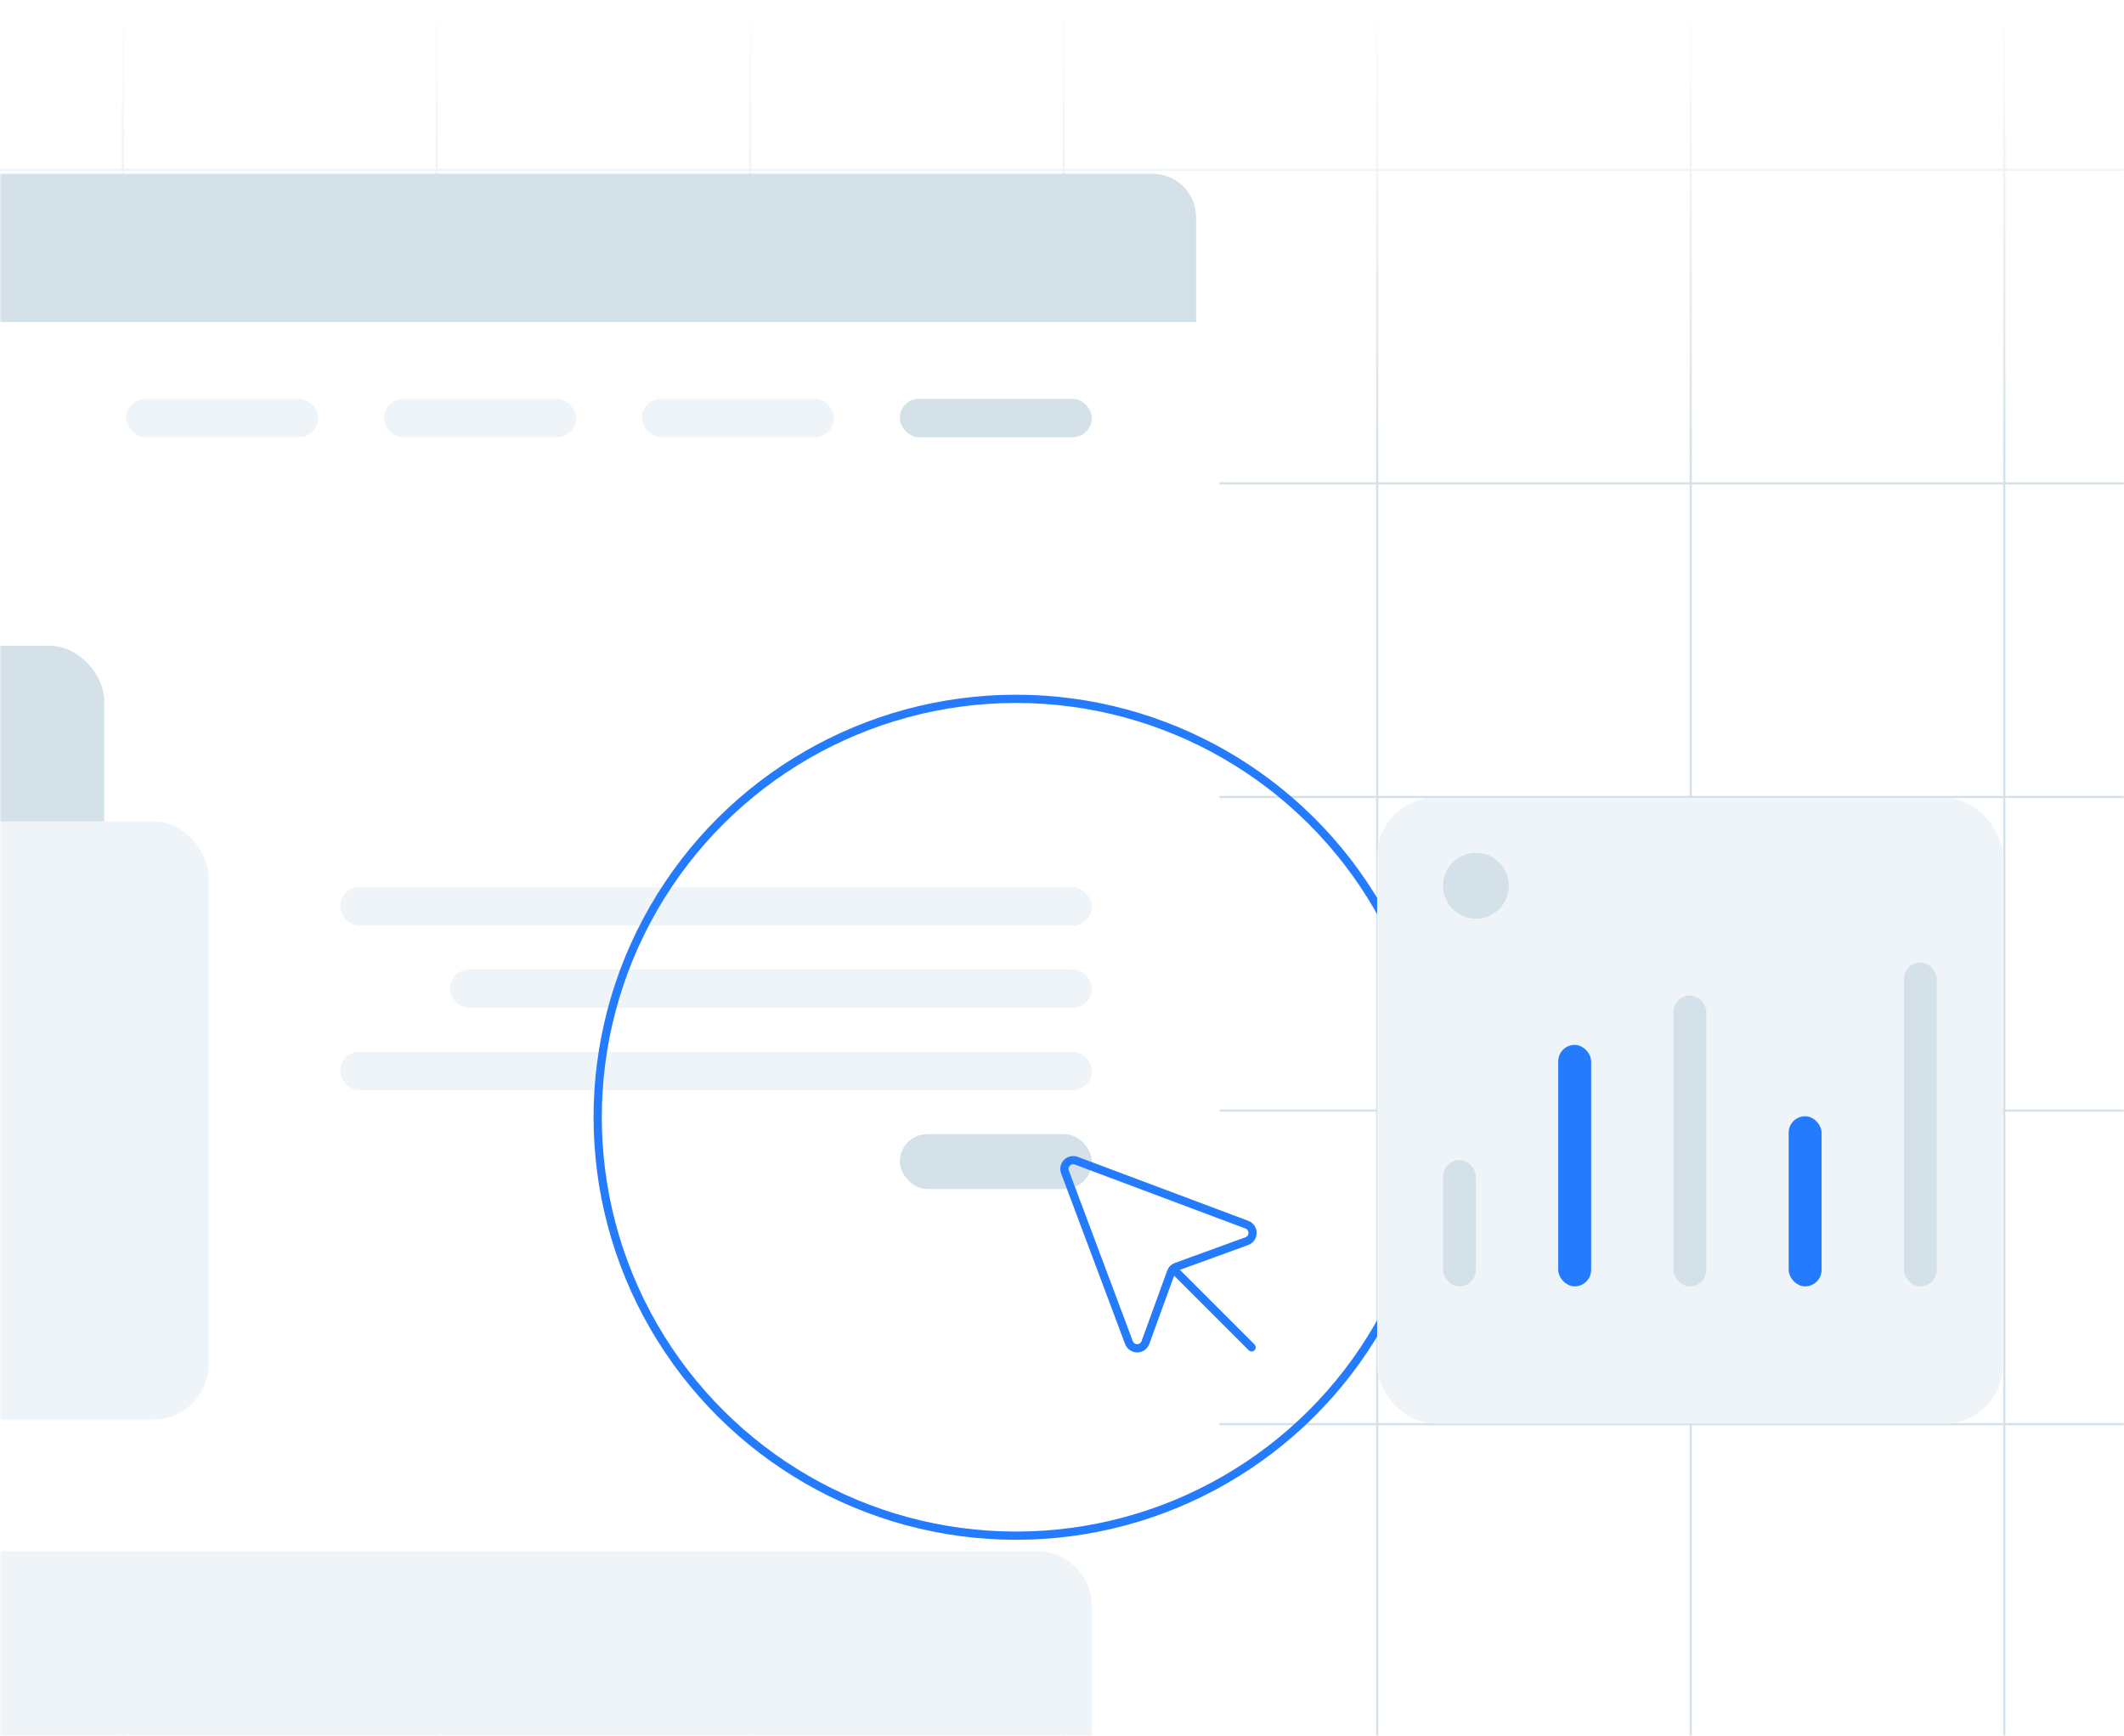 <svg width="585" height="478" viewBox="0 0 585 478" fill="none" xmlns="http://www.w3.org/2000/svg">
<g clip-path="url(#clip0_2623_42837)">
<rect width="585" height="478" fill="white"/>
<path d="M0 12.393C0 5.784 5.357 0.427 11.965 0.427H573.341C579.949 0.427 585.306 5.784 585.306 12.393V504.967H0V12.393Z" fill="white"/>
<mask id="mask0_2623_42837" style="mask-type:alpha" maskUnits="userSpaceOnUse" x="0" y="0" width="586" height="479">
<path d="M0 11.965C0 5.357 5.357 0 11.965 0H573.341C579.949 0 585.306 5.357 585.306 11.965V478.615H0V11.965Z" fill="#247BFE"/>
</mask>
<g mask="url(#mask0_2623_42837)">
<path d="M598.357 392.189L-12.446 392.189" stroke="#D4E1E9" stroke-width="0.598"/>
<path d="M598.357 305.83L-12.446 305.83" stroke="#D4E1E9" stroke-width="0.598"/>
<path d="M598.357 219.472L-12.446 219.472" stroke="#D4E1E9" stroke-width="0.598"/>
<path d="M598.357 133.114L-12.446 133.114" stroke="#D4E1E9" stroke-width="0.598"/>
<path d="M598.357 46.756L-12.446 46.756" stroke="#D4E1E9" stroke-width="0.598"/>
<path d="M33.883 611.231L33.883 0.428" stroke="#D4E1E9" stroke-width="0.598"/>
<path d="M120.241 611.231L120.241 0.428" stroke="#D4E1E9" stroke-width="0.598"/>
<path d="M206.598 611.231L206.598 0.428" stroke="#D4E1E9" stroke-width="0.598"/>
<path d="M292.956 611.231L292.956 0.428" stroke="#D4E1E9" stroke-width="0.598"/>
<path d="M379.316 611.231L379.316 0.428" stroke="#D4E1E9" stroke-width="0.598"/>
<path d="M465.673 611.231L465.673 0.428" stroke="#D4E1E9" stroke-width="0.598"/>
<path d="M552.031 611.231L552.031 0.428" stroke="#D4E1E9" stroke-width="0.598"/>
<rect width="586.303" height="128.628" fill="url(#paint0_linear_2623_42837)"/>
<path d="M119.058 227.991H-223.619" stroke="#28292B" stroke-width="1.074" stroke-linecap="round"/>
<g filter="url(#filter0_d_2623_42837)">
<path d="M-287.124 68.712C-287.124 58.033 -278.467 49.376 -267.788 49.376H310.1C320.778 49.376 329.436 58.033 329.436 68.712V475.836C329.436 486.515 320.779 495.172 310.1 495.172H-267.788C-278.467 495.172 -287.124 486.515 -287.124 475.836V68.712Z" fill="white"/>
</g>
<path d="M-255.389 442.281C-255.389 433.935 -248.623 427.169 -240.277 427.169H285.612C293.958 427.169 300.724 433.935 300.724 442.281V495.172H-255.389V442.281Z" fill="#EFF4F8"/>
<rect x="93.692" y="244.317" width="207.031" height="10.578" rx="5.289" fill="#EFF4F8"/>
<rect x="123.916" y="266.985" width="176.808" height="10.578" rx="5.289" fill="#EFF4F8"/>
<rect x="93.692" y="289.652" width="207.031" height="10.578" rx="5.289" fill="#EFF4F8"/>
<rect x="247.832" y="312.32" width="52.891" height="15.112" rx="7.556" fill="#D4E1E9"/>
<rect x="-229.699" y="177.826" width="258.411" height="164.718" rx="15.112" fill="#D4E1E9"/>
<rect x="-200.986" y="226.183" width="258.411" height="164.718" rx="15.112" fill="#EFF4F8"/>
<path d="M-287.124 59.831C-287.124 53.222 -281.767 47.864 -275.158 47.864H317.469C324.078 47.864 329.436 53.222 329.436 59.831V88.666H-287.124V59.831Z" fill="#D4E1E9"/>
<rect x="34.757" y="109.823" width="52.891" height="10.578" rx="5.289" fill="#EFF4F8"/>
<rect x="105.782" y="109.823" width="52.891" height="10.578" rx="5.289" fill="#EFF4F8"/>
<rect x="176.807" y="109.823" width="52.891" height="10.578" rx="5.289" fill="#EFF4F8"/>
<rect x="247.832" y="109.823" width="52.891" height="10.578" rx="5.289" fill="#D4E1E9"/>
<circle cx="279.845" cy="307.671" r="115.227" transform="rotate(-30 279.845 307.671)" stroke="#247BFE" stroke-width="2.267"/>
<rect x="379.306" y="219.745" width="172.274" height="172.274" rx="15.954" fill="#EFF4F8"/>
<circle cx="406.507" cy="243.924" r="9.067" fill="#D4E1E9"/>
<rect x="397.439" y="319.483" width="9.067" height="34.757" rx="4.534" fill="#D4E1E9"/>
<rect x="429.174" y="287.748" width="9.067" height="66.492" rx="4.534" fill="#247BFE"/>
<rect x="460.909" y="274.147" width="9.067" height="80.092" rx="4.534" fill="#D4E1E9"/>
<rect x="492.644" y="307.393" width="9.067" height="46.846" rx="4.534" fill="#247BFE"/>
<rect x="524.378" y="265.08" width="9.067" height="89.159" rx="4.534" fill="#D4E1E9"/>
<path d="M293.322 322.755L310.94 369.735C311.115 370.197 311.427 370.595 311.835 370.875C312.243 371.154 312.726 371.302 313.221 371.299C313.715 371.296 314.197 371.141 314.601 370.856C315.004 370.571 315.312 370.169 315.48 369.705L322.534 350.301C322.656 349.968 322.85 349.666 323.101 349.415C323.351 349.164 323.654 348.971 323.987 348.848L343.39 341.795C343.855 341.626 344.257 341.319 344.542 340.915C344.827 340.511 344.981 340.03 344.984 339.535C344.988 339.041 344.84 338.557 344.56 338.15C344.28 337.742 343.883 337.43 343.42 337.255L296.44 319.637C296.005 319.474 295.532 319.439 295.077 319.538C294.623 319.636 294.206 319.863 293.877 320.192C293.548 320.521 293.321 320.937 293.223 321.392C293.124 321.846 293.159 322.319 293.322 322.755V322.755Z" stroke="#247BFE" stroke-width="2.267" stroke-linecap="round" stroke-linejoin="round"/>
<path d="M323.108 349.424L344.722 371.037" stroke="#247BFE" stroke-width="2.267" stroke-linecap="round" stroke-linejoin="round"/>
</g>
</g>
<defs>
<filter id="filter0_d_2623_42837" x="-302.163" y="44.005" width="659.528" height="488.766" filterUnits="userSpaceOnUse" color-interpolation-filters="sRGB">
<feFlood flood-opacity="0" result="BackgroundImageFix"/>
<feColorMatrix in="SourceAlpha" type="matrix" values="0 0 0 0 0 0 0 0 0 0 0 0 0 0 0 0 0 0 127 0" result="hardAlpha"/>
<feOffset dx="6.445" dy="16.113"/>
<feGaussianBlur stdDeviation="10.742"/>
<feComposite in2="hardAlpha" operator="out"/>
<feColorMatrix type="matrix" values="0 0 0 0 0.079 0 0 0 0 0.077 0 0 0 0 0.167 0 0 0 0.08 0"/>
<feBlend mode="normal" in2="BackgroundImageFix" result="effect1_dropShadow_2623_42837"/>
<feBlend mode="normal" in="SourceGraphic" in2="effect1_dropShadow_2623_42837" result="shape"/>
</filter>
<linearGradient id="paint0_linear_2623_42837" x1="293.152" y1="0" x2="293.152" y2="128.628" gradientUnits="userSpaceOnUse">
<stop stop-color="white"/>
<stop offset="1" stop-color="white" stop-opacity="0"/>
</linearGradient>
<clipPath id="clip0_2623_42837">
<rect width="585" height="478" fill="white"/>
</clipPath>
</defs>
</svg>
